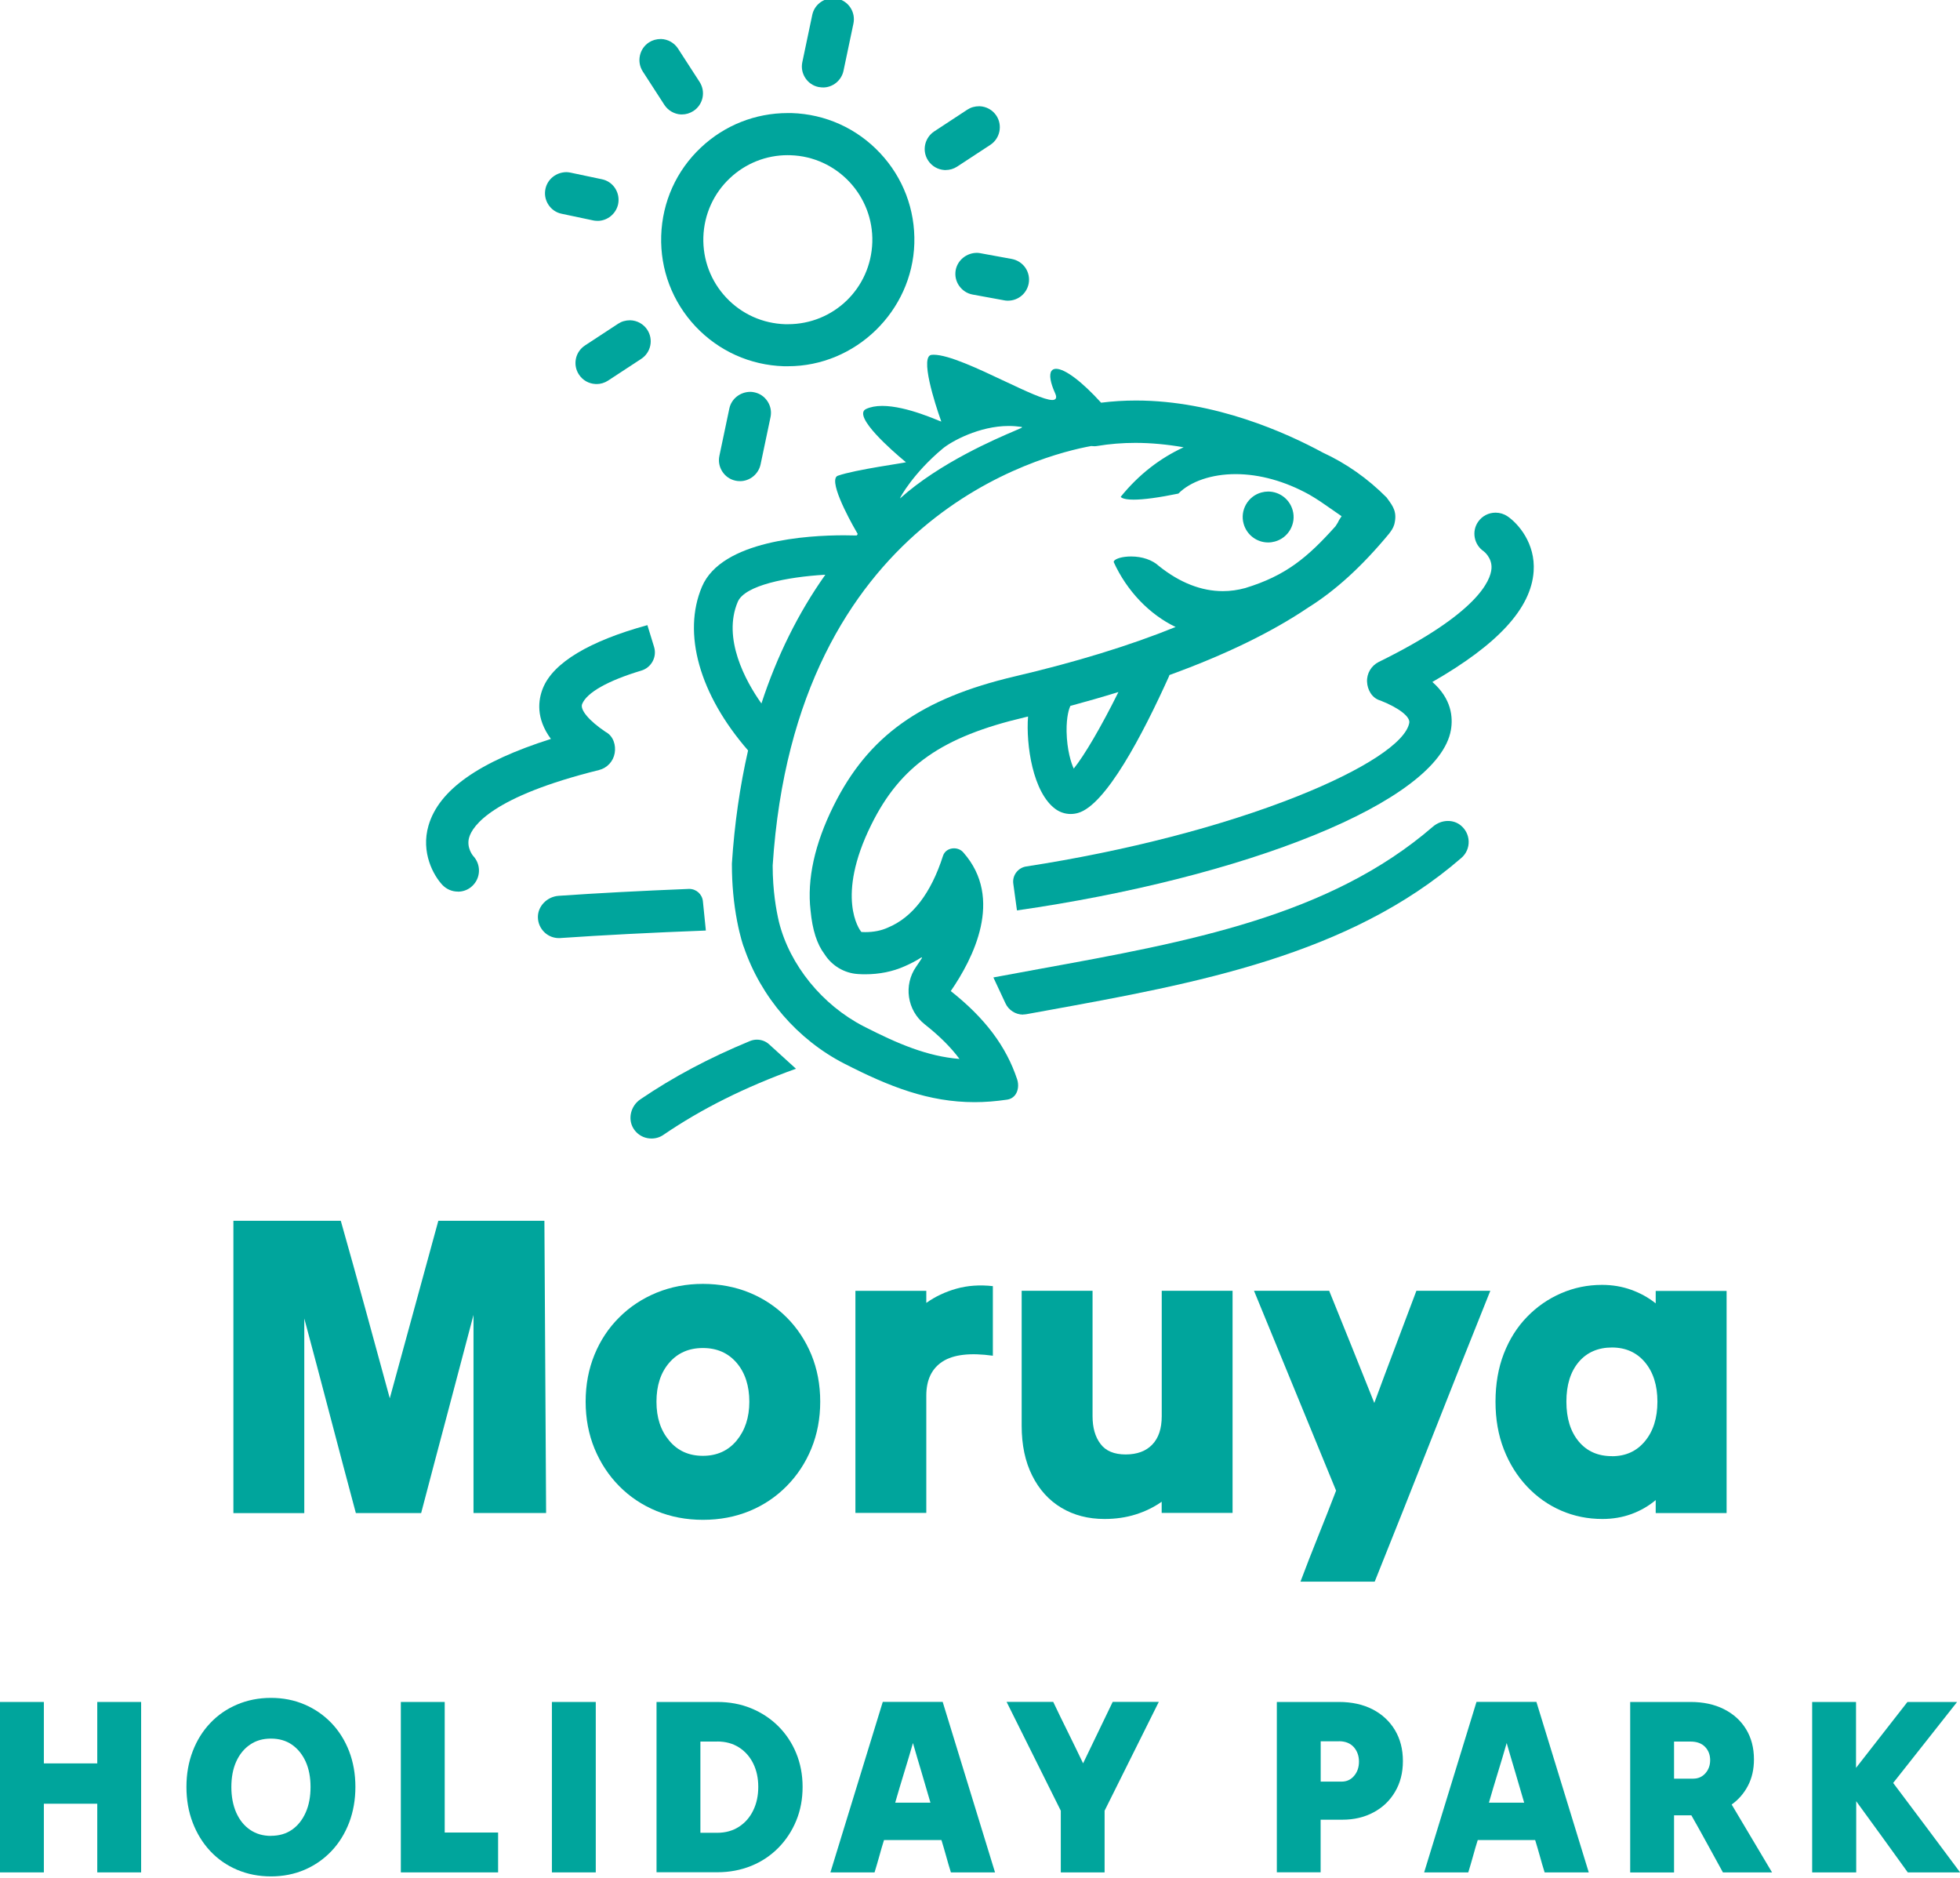 <svg viewBox="0 0 298.03 285.55" xmlns="http://www.w3.org/2000/svg"><g fill="#00a59c"><path d="m35.49 230.02v-44.42h16.33c1.26 4.44 2.51 8.94 3.76 13.49 1.24 4.55 2.47 9.05 3.69 13.49 1.22-4.44 2.45-8.94 3.69-13.49s2.47-9.05 3.69-13.49h16.13c.04 7.32.09 14.72.13 22.21s.09 14.89.13 22.21h-11.04v-30.11c-1.31 4.96-2.64 9.98-3.98 15.06-1.35 5.07-2.68 10.09-3.98 15.06h-9.93c-1.31-4.88-2.61-9.81-3.92-14.79-1.31-4.99-2.61-9.92-3.92-14.79v29.59h-10.78z"/><path d="m106.88 231.06c-2.53 0-4.88-.45-7.05-1.34s-4.07-2.16-5.68-3.79-2.86-3.54-3.76-5.72c-.89-2.18-1.34-4.55-1.34-7.12s.45-4.94 1.34-7.12 2.14-4.07 3.76-5.68c1.61-1.61 3.5-2.86 5.68-3.76 2.18-.89 4.53-1.34 7.05-1.34s4.93.45 7.09 1.34 4.04 2.15 5.65 3.76 2.86 3.51 3.76 5.68c.89 2.18 1.34 4.55 1.34 7.12s-.45 4.94-1.34 7.12-2.14 4.08-3.76 5.72-3.49 2.9-5.65 3.79-4.52 1.34-7.09 1.34zm0-9.73c2.13 0 3.84-.77 5.13-2.32 1.28-1.55 1.93-3.52 1.93-5.91s-.64-4.41-1.93-5.91-2.99-2.25-5.13-2.25-3.84.75-5.13 2.25-1.93 3.47-1.93 5.91.64 4.37 1.93 5.91c1.28 1.55 2.99 2.32 5.13 2.32z"/><path d="m130.07 230.02v-33.77h10.78v1.83c1.35-.96 2.87-1.68 4.57-2.16s3.55-.61 5.55-.39v10.58c-3.44-.48-5.99-.18-7.64.88-1.66 1.07-2.48 2.8-2.48 5.19v17.83h-10.78z"/><path d="m187.42 196.24v33.77h-10.78v-1.7c-1.18.83-2.49 1.47-3.95 1.93s-3.04.69-4.74.69c-2.48 0-4.67-.57-6.56-1.7s-3.38-2.77-4.44-4.9c-1.07-2.13-1.6-4.66-1.6-7.58v-20.51h10.78v19.07c0 1.74.4 3.15 1.21 4.21.8 1.07 2.08 1.6 3.82 1.6s3.09-.5 4.05-1.5 1.44-2.44 1.44-4.31v-19.07h10.78z"/><path d="m197.74 240.47c.87-2.31 1.77-4.63 2.71-6.96s1.84-4.63 2.71-6.89c-2.05-5.01-4.13-10.07-6.24-15.19s-4.19-10.18-6.24-15.19h11.43c1.13 2.79 2.27 5.62 3.43 8.49 1.15 2.87 2.3 5.73 3.43 8.56 1.04-2.83 2.11-5.68 3.2-8.56 1.09-2.87 2.16-5.7 3.2-8.49h11.24c-2.92 7.27-5.85 14.64-8.79 22.11s-5.87 14.84-8.79 22.11h-11.3z"/><path d="m251.76 230.02v-1.96c-1.09.91-2.32 1.62-3.69 2.12s-2.84.75-4.41.75c-2.22 0-4.31-.42-6.27-1.27s-3.69-2.07-5.19-3.66-2.68-3.47-3.53-5.65-1.27-4.59-1.27-7.25.42-5.14 1.27-7.32 2.03-4.04 3.53-5.58c1.5-1.55 3.23-2.74 5.19-3.59s4.03-1.27 6.21-1.27c1.57 0 3.05.25 4.44.75s2.63 1.19 3.72 2.06v-1.89h10.78v33.77h-10.78zm-6.66-8.63c2.09 0 3.77-.76 5.03-2.29 1.26-1.52 1.89-3.53 1.89-6.01s-.63-4.47-1.89-5.98c-1.26-1.5-2.94-2.25-5.03-2.25s-3.82.74-5.06 2.22-1.86 3.48-1.86 6.01.62 4.54 1.86 6.04 2.93 2.25 5.06 2.25z"/><path d="m153.28 45.71c1.54 0 2.86-1.1 3.14-2.62.15-.84-.03-1.69-.51-2.39-.49-.7-1.22-1.17-2.06-1.33l-4.81-.88c-.16-.03-.32-.05-.48-.05-1.61 0-2.96 1.13-3.24 2.62-.15.84.03 1.69.52 2.39s1.22 1.18 2.05 1.33l4.81.88c.17.03.32.05.48.05z"/><path d="m143.79 25.85c.62 0 1.23-.18 1.75-.52l5.05-3.31c1.47-.97 1.88-2.96.92-4.43-.57-.87-1.54-1.41-2.58-1.44-.72 0-1.32.18-1.84.52l-5.04 3.31c-.71.47-1.2 1.19-1.38 2.03-.17.84-.01 1.69.46 2.4.56.85 1.47 1.38 2.49 1.44h.18z"/><path d="m112.52 73.15c1.5 0 2.81-1.07 3.13-2.54l1.51-7.18c.18-.84.02-1.69-.45-2.41s-1.18-1.21-2.02-1.38c-.18-.04-.37-.06-.56-.07-1.6 0-2.92 1.07-3.23 2.54l-1.51 7.18c-.18.84-.02 1.69.45 2.41s1.18 1.21 2.02 1.38c.17.04.33.05.48.06h.18z"/><path d="m90.7 58.39c.62 0 1.22-.18 1.75-.52l5.05-3.31c1.48-.97 1.89-2.95.92-4.43-.57-.87-1.54-1.41-2.58-1.44-.72 0-1.32.18-1.84.52l-5.05 3.31c-.71.47-1.21 1.19-1.38 2.02-.17.84-.01 1.69.46 2.4.56.86 1.47 1.38 2.49 1.44h.19z"/><path d="m103.69 17.4c.61 0 1.21-.18 1.74-.52.71-.46 1.21-1.18 1.39-2.01.18-.84.02-1.69-.44-2.41l-3.28-5.07c-.57-.88-1.54-1.43-2.59-1.46-.71 0-1.31.18-1.82.51-.72.46-1.21 1.18-1.39 2.02s-.02 1.69.44 2.41l3.28 5.07c.55.85 1.49 1.4 2.5 1.46h.18z"/><path d="m119.2 55.68c-5.14-.16-9.91-2.31-13.44-6.05-3.52-3.75-5.38-8.64-5.22-13.78s2.3-9.91 6.05-13.43c3.58-3.37 8.26-5.23 13.18-5.23h.6c5.13.16 9.9 2.31 13.43 6.06s5.38 8.64 5.23 13.77c-.31 10.29-8.94 18.67-19.23 18.66-.2 0-.4 0-.59 0zm.58-32.09c-3.28 0-6.4 1.24-8.79 3.49-2.5 2.35-3.93 5.54-4.04 8.97-.1 3.43 1.13 6.7 3.48 9.2s5.54 3.93 8.97 4.04h.4c6.98 0 12.62-5.47 12.84-12.46.21-7.08-5.37-13.02-12.45-13.23-.13 0-.27 0-.4 0z"/><path d="m90.86 33.58c1.5 0 2.81-1.07 3.13-2.54.17-.84.01-1.69-.45-2.41-.47-.72-1.18-1.21-2.02-1.38l-4.79-1.01c-.19-.04-.38-.06-.57-.07-1.59 0-2.91 1.07-3.22 2.54-.18.84-.02 1.69.45 2.41s1.18 1.21 2.02 1.38l4.79 1.01c.17.04.32.05.48.06h.18z"/><path d="m125.14 13.3c1.5 0 2.81-1.07 3.12-2.54l1.51-7.18c.36-1.73-.74-3.43-2.47-3.79-.19-.04-.38-.06-.57-.07-1.6 0-2.91 1.07-3.22 2.54l-1.51 7.18c-.18.84-.02 1.69.45 2.41s1.18 1.21 2.02 1.38c.16.03.32.05.48.06h.18z"/><path d="m99.07 173.09c.65 0 1.28-.19 1.81-.56 5.82-3.97 12.41-7.26 20.15-10.05l-4.07-3.7c-.51-.47-1.17-.72-1.87-.72-.36 0-.7.07-1.03.2-6.21 2.56-11.67 5.46-16.7 8.88-1.46 1-1.93 2.97-1.05 4.41.37.6.9 1.05 1.54 1.31.38.15.79.23 1.2.23z"/><path d="m85.22 142.61c6.56-.45 13.79-.82 22.11-1.14l-.45-4.45c-.11-1.07-1-1.88-2.09-1.88-7.43.3-13.88.64-19.83 1.05-1.77.12-3.19 1.58-3.17 3.25.01.9.38 1.72 1.03 2.33.59.55 1.36.85 2.17.85h.22z"/><path d="m154.64 138.41c17.05-2.45 33.12-6.52 45.25-11.47 6.09-2.48 10.96-5.09 14.48-7.75 3.68-2.78 5.79-5.55 6.25-8.21.33-1.91.12-4.73-2.82-7.3 9.97-5.72 15.01-11.19 15.4-16.8.3-4.28-2.36-7.29-3.98-8.39-.54-.36-1.16-.55-1.81-.55-1.07 0-2.06.52-2.66 1.4-.49.71-.66 1.57-.5 2.41s.64 1.57 1.35 2.06c.01 0 1.31.98 1.19 2.63-.13 1.8-2.05 6.78-17.13 14.19-1.14.56-1.85 1.75-1.79 3.02.05 1.16.7 2.49 2.05 2.86 2.78 1.1 4.53 2.45 4.37 3.38-.52 2.96-6.89 7.14-17.04 11.18-11.39 4.53-26.02 8.32-41.21 10.66-1.25.19-2.14 1.37-1.96 2.62l.56 4.08z"/><path d="m69.63 135.56c.83 0 1.61-.31 2.2-.88.62-.59.98-1.39 1-2.25s-.29-1.67-.88-2.3c-.01-.01-1.07-1.25-.61-2.82.51-1.73 3.45-6.2 19.74-10.24 1.24-.31 2.18-1.32 2.39-2.58.2-1.14-.16-2.58-1.4-3.23-2.48-1.66-3.91-3.36-3.55-4.23.71-1.74 3.91-3.55 9-5.08.74-.22 1.35-.72 1.72-1.41s.44-1.47.21-2.21l-1.01-3.29c-8.82 2.42-14.32 5.71-15.88 9.57-.73 1.8-1.11 4.59 1.21 7.73-10.96 3.48-17.03 7.76-18.61 13.16-1.2 4.12.77 7.62 2.12 9.05.62.64 1.45 1 2.34 1z"/><path d="m128.41 161.72c-7.15-3.67-12.71-10.11-15.31-17.75-.02-.03-.03-.07-.05-.11-.05-.14-.51-1.46-.96-3.78-.53-2.75-.8-5.64-.8-8.61 0-.07 0-.13 0-.2.39-6 1.22-11.77 2.46-17.18-7.4-8.5-10.02-17.81-7.01-24.9 3-7.05 16.1-7.81 21.6-7.81.74 0 1.38.01 1.9.03l.09-.07v-.02s.09-.14.09-.14c-.41-.69-3.97-6.83-3.36-8.5.07-.19.18-.3.35-.36 2.69-.94 10.25-1.95 10.35-2.05-.07-.05-6.75-5.47-6.51-7.51.03-.27.18-.46.46-.59.65-.3 1.47-.46 2.44-.46 3.81 0 8.79 2.38 8.98 2.38-.03-.08-2.97-8.17-1.93-9.85.11-.17.25-.27.44-.29.1-.01.21-.02.32-.02 2.28 0 6.81 2.13 10.8 4.02 3.26 1.53 6.07 2.86 7.24 2.86.26 0 .44-.07.53-.21.11-.17.08-.43-.08-.79-.74-1.63-.94-2.84-.58-3.4.15-.22.38-.34.71-.34 1.36 0 3.91 1.92 6.85 5.15 1.73-.22 3.52-.33 5.31-.33 12.02 0 22.94 4.95 28.39 7.91 3.58 1.65 6.85 3.95 9.71 6.83l.19.26c.81 1.11 1.45 1.99.98 3.84-.18.6-.49 1.01-.83 1.45-4.1 4.94-8.11 8.6-12.28 11.2-5.51 3.72-12.6 7.17-21.07 10.24l-.05.1v.02s-.03.09-.05.13c-3.98 8.82-9.61 19.58-13.84 20.73-.36.1-.73.15-1.1.15-.8 0-1.58-.25-2.24-.71-3.52-2.49-4.56-9.86-4.23-14.11l-.49.12c-12.59 2.96-18.92 7.38-23.35 16.34-5.47 11.05-1.74 16-1.58 16.2l.09.1c.18 0 .37.02.55.02 1.31 0 2.47-.23 3.47-.69 3.73-1.54 6.55-5.21 8.38-10.91.22-.69.88-1.14 1.67-1.14.56 0 1.08.23 1.42.63 6.21 7.02 1.46 16.17-1.91 21.07 5.22 4.13 8.43 8.4 10.1 13.44.25.8.16 1.63-.22 2.23-.31.48-.79.78-1.4.85-1.64.24-3.27.37-4.85.37-6.97 0-12.96-2.34-19.8-5.85zm11.72-16.18c-.82.53-1.69.98-2.57 1.36-1.81.81-3.84 1.22-6.02 1.22-.37 0-.74-.01-1.11-.04-2.04-.13-3.93-1.25-5.05-3.01-1.15-1.51-1.85-3.69-2.13-6.65-.55-4.76.62-10.1 3.48-15.87 5.27-10.64 13.27-16.36 27.63-19.73 9.13-2.14 17.34-4.64 24.4-7.5-4-1.91-7.43-5.51-9.41-9.86-.01-.07.01-.15.08-.22.27-.32 1.23-.64 2.56-.64 1.7 0 3.24.53 4.24 1.46 3.17 2.53 6.44 3.81 9.72 3.81 1.13 0 2.28-.16 3.4-.47 6.16-1.88 9.45-4.63 13.71-9.38.26-.38.37-.59.38-.6.13-.3.31-.58.56-.94-.47-.32-.92-.64-1.38-.96-1.2-.84-2.34-1.64-3.53-2.32-3.68-2.04-7.56-3.12-11.21-3.12-3.64 0-6.88 1.11-8.7 2.96-2.97.61-5.26.92-6.8.92-1.81 0-1.95-.43-1.97-.43 2.72-3.36 5.95-5.86 9.57-7.53-2.52-.44-4.99-.67-7.35-.67-1.98 0-3.93.16-5.78.47-.15.03-.31.04-.46.04s-.31-.01-.47-.03c-7.48 1.36-44.99 10.8-48.43 63.78 0 3.79.53 6.76.96 8.59 1.64 6.54 6.58 12.62 12.89 15.86 5.23 2.68 9.69 4.56 14.56 4.95-1.32-1.77-3.05-3.5-5.3-5.27-2.67-2.12-3.24-5.96-1.29-8.76.31-.45.61-.89.89-1.34l-.07-.07zm29.95-40.33-.11.03c-2.3.71-4.71 1.4-7.22 2.08-.18.4-.6 1.57-.57 3.88.05 2.84.72 4.89 1.09 5.65 1.62-2.01 4.15-6.32 6.75-11.55l.05-.1zm-44.59-17.83h-.1c-5.68.34-12.14 1.59-13.21 4.12-2.36 5.55 1.19 12.07 3.6 15.45 2.35-7.19 5.6-13.75 9.66-19.49l.06-.08zm29.88-22.48h-.07c-.62-.09-1.26-.14-1.92-.14-4.47 0-8.71 2.33-10.06 3.46-4.42 3.69-6.52 7.46-6.47 7.56 6.05-5.43 14.63-9.08 17.44-10.28 1.12-.47 1.11-.48 1.1-.55l-.03-.05z"/><path d="m155.57 154.23c.18 0 .36-.02.54-.05l3.14-.57c22.56-4.1 45.89-8.35 62.97-23.19.73-.63 1.13-1.55 1.1-2.51-.03-.97-.49-1.87-1.26-2.47-.53-.41-1.18-.63-1.89-.63-.83 0-1.64.31-2.29.87-15.74 13.6-37.13 17.5-59.78 21.62-2.64.48-4.95.91-7.05 1.3l1.84 3.94c.48 1.04 1.54 1.71 2.68 1.71z"/><path d="m192.83 82.47c.34 0 .69-.05 1.02-.14 1-.27 1.83-.92 2.34-1.81.51-.9.65-1.94.37-2.94-.46-1.68-1.99-2.85-3.73-2.85-.34 0-.69.05-1.02.14-1 .27-1.83.92-2.34 1.81-.51.9-.65 1.94-.37 2.94.46 1.68 1.99 2.85 3.73 2.85z"/><path d="m6.67 284.66h-6.67v-25.91h6.67v9.34h8.12v-9.34h6.67v25.91h-6.67v-10.44h-8.12z"/><path d="m41.2 285.27c-1.86 0-3.57-.34-5.15-1.01s-2.93-1.62-4.08-2.84c-1.14-1.22-2.03-2.66-2.67-4.33s-.95-3.47-.95-5.43.32-3.76.95-5.41 1.52-3.08 2.67-4.29c1.14-1.21 2.5-2.15 4.08-2.82s3.29-1.01 5.15-1.01 3.56.34 5.12 1.01 2.92 1.61 4.08 2.82 2.05 2.64 2.69 4.29c.63 1.65.95 3.46.95 5.41s-.32 3.77-.95 5.43c-.64 1.66-1.53 3.11-2.69 4.33s-2.52 2.17-4.08 2.84-3.27 1.01-5.12 1.01zm0-6.17c1.24 0 2.31-.31 3.2-.93s1.58-1.49 2.08-2.61.74-2.41.74-3.89-.25-2.76-.74-3.85c-.5-1.09-1.19-1.95-2.08-2.57s-1.96-.93-3.2-.93-2.28.3-3.18.92c-.9.61-1.6 1.47-2.1 2.57-.5 1.11-.74 2.4-.74 3.87s.25 2.77.74 3.89c.5 1.12 1.19 1.99 2.1 2.61.9.62 1.96.93 3.18.93z"/><path d="m60.95 284.66v-25.91h6.67v19.85h8.12v6.06z"/><path d="m83.92 284.66v-25.91h6.67v25.91z"/><path d="m99.83 284.66v-25.91h9.22c1.88 0 3.61.32 5.18.97 1.58.65 2.95 1.56 4.12 2.72 1.17 1.17 2.08 2.54 2.72 4.1s.97 3.27.97 5.12-.32 3.57-.97 5.14c-.65 1.58-1.56 2.95-2.72 4.13-1.17 1.18-2.54 2.1-4.12 2.74s-3.3.97-5.18.97h-9.22zm9.22-19.89h-2.55v13.87h2.55c1.27 0 2.38-.31 3.32-.92s1.66-1.44 2.17-2.5c.51-1.05.76-2.24.76-3.56s-.25-2.5-.76-3.54-1.23-1.86-2.17-2.46-2.04-.9-3.32-.9z"/><path d="m126.27 284.66c1.32-4.27 2.65-8.59 3.98-12.96s2.66-8.69 3.98-12.96h9.11c1.32 4.27 2.65 8.59 3.98 12.96s2.66 8.69 3.98 12.96h-6.71c-.25-.81-.5-1.63-.72-2.46-.23-.83-.47-1.64-.72-2.46h-8.73c-.25.81-.5 1.63-.72 2.46-.23.83-.47 1.64-.72 2.46zm9.84-10.6h5.37c-.43-1.5-.88-3.01-1.33-4.54-.46-1.52-.9-3.04-1.33-4.53-.43 1.5-.88 3.01-1.35 4.53-.47 1.53-.92 3.04-1.35 4.54z"/><path d="m161.3 284.66v-9.38c-1.35-2.72-2.72-5.47-4.12-8.27-1.4-2.79-2.77-5.55-4.12-8.27h7.09c.74 1.55 1.49 3.11 2.27 4.67.77 1.56 1.53 3.12 2.27 4.67.74-1.55 1.49-3.11 2.25-4.67s1.51-3.12 2.25-4.67h7.01c-1.35 2.72-2.72 5.48-4.12 8.27-1.4 2.8-2.77 5.55-4.12 8.27v9.38h-6.67z"/><path d="m194.15 284.66v-25.91h9.45c1.96 0 3.66.38 5.11 1.12 1.45.75 2.58 1.8 3.39 3.14.81 1.35 1.22 2.92 1.22 4.72s-.4 3.34-1.2 4.69-1.89 2.39-3.28 3.12c-1.38.74-2.95 1.11-4.71 1.11h-3.32v8h-6.67zm9.45-19.93h-2.78v6.13h3.16c.79 0 1.43-.29 1.92-.88.5-.58.74-1.31.74-2.17s-.27-1.62-.8-2.21c-.53-.58-1.28-.88-2.25-.88z"/><path d="m216.55 284.66c1.32-4.27 2.65-8.59 3.98-12.96s2.66-8.69 3.98-12.96h9.11c1.32 4.27 2.65 8.59 3.98 12.96s2.66 8.69 3.98 12.96h-6.71c-.25-.81-.5-1.63-.72-2.46-.23-.83-.47-1.64-.72-2.46h-8.73c-.25.81-.5 1.63-.72 2.46-.23.83-.47 1.64-.72 2.46zm9.84-10.6h5.37c-.43-1.5-.88-3.01-1.33-4.54-.46-1.52-.9-3.04-1.33-4.53-.43 1.5-.88 3.01-1.35 4.53-.47 1.53-.92 3.04-1.35 4.54z"/><path d="m247.88 284.66v-25.91h9.18c1.93 0 3.62.36 5.07 1.09s2.57 1.74 3.37 3.05 1.2 2.84 1.2 4.59c0 1.5-.3 2.83-.91 4s-1.44 2.12-2.48 2.86c1.02 1.7 2.04 3.42 3.07 5.16s2.05 3.46 3.07 5.16h-7.47c-.79-1.42-1.58-2.87-2.38-4.34s-1.61-2.92-2.42-4.34h-2.63v8.69h-6.67zm9.18-19.89h-2.51v5.64h2.9c.76 0 1.38-.27 1.87-.82.48-.55.72-1.21.72-2s-.26-1.49-.78-2.02-1.25-.8-2.19-.8z"/><path d="m275.55 284.66v-25.91h6.67v10.02c1.29-1.65 2.6-3.32 3.91-5.01s2.61-3.36 3.91-5.01h7.55c-1.6 2.03-3.22 4.08-4.86 6.16s-3.26 4.12-4.86 6.15c1.68 2.24 3.37 4.5 5.09 6.78 1.71 2.29 3.41 4.56 5.09 6.82h-7.96c-1.29-1.8-2.6-3.61-3.92-5.43s-2.63-3.61-3.92-5.39v10.82h-6.67z"/></g></svg>